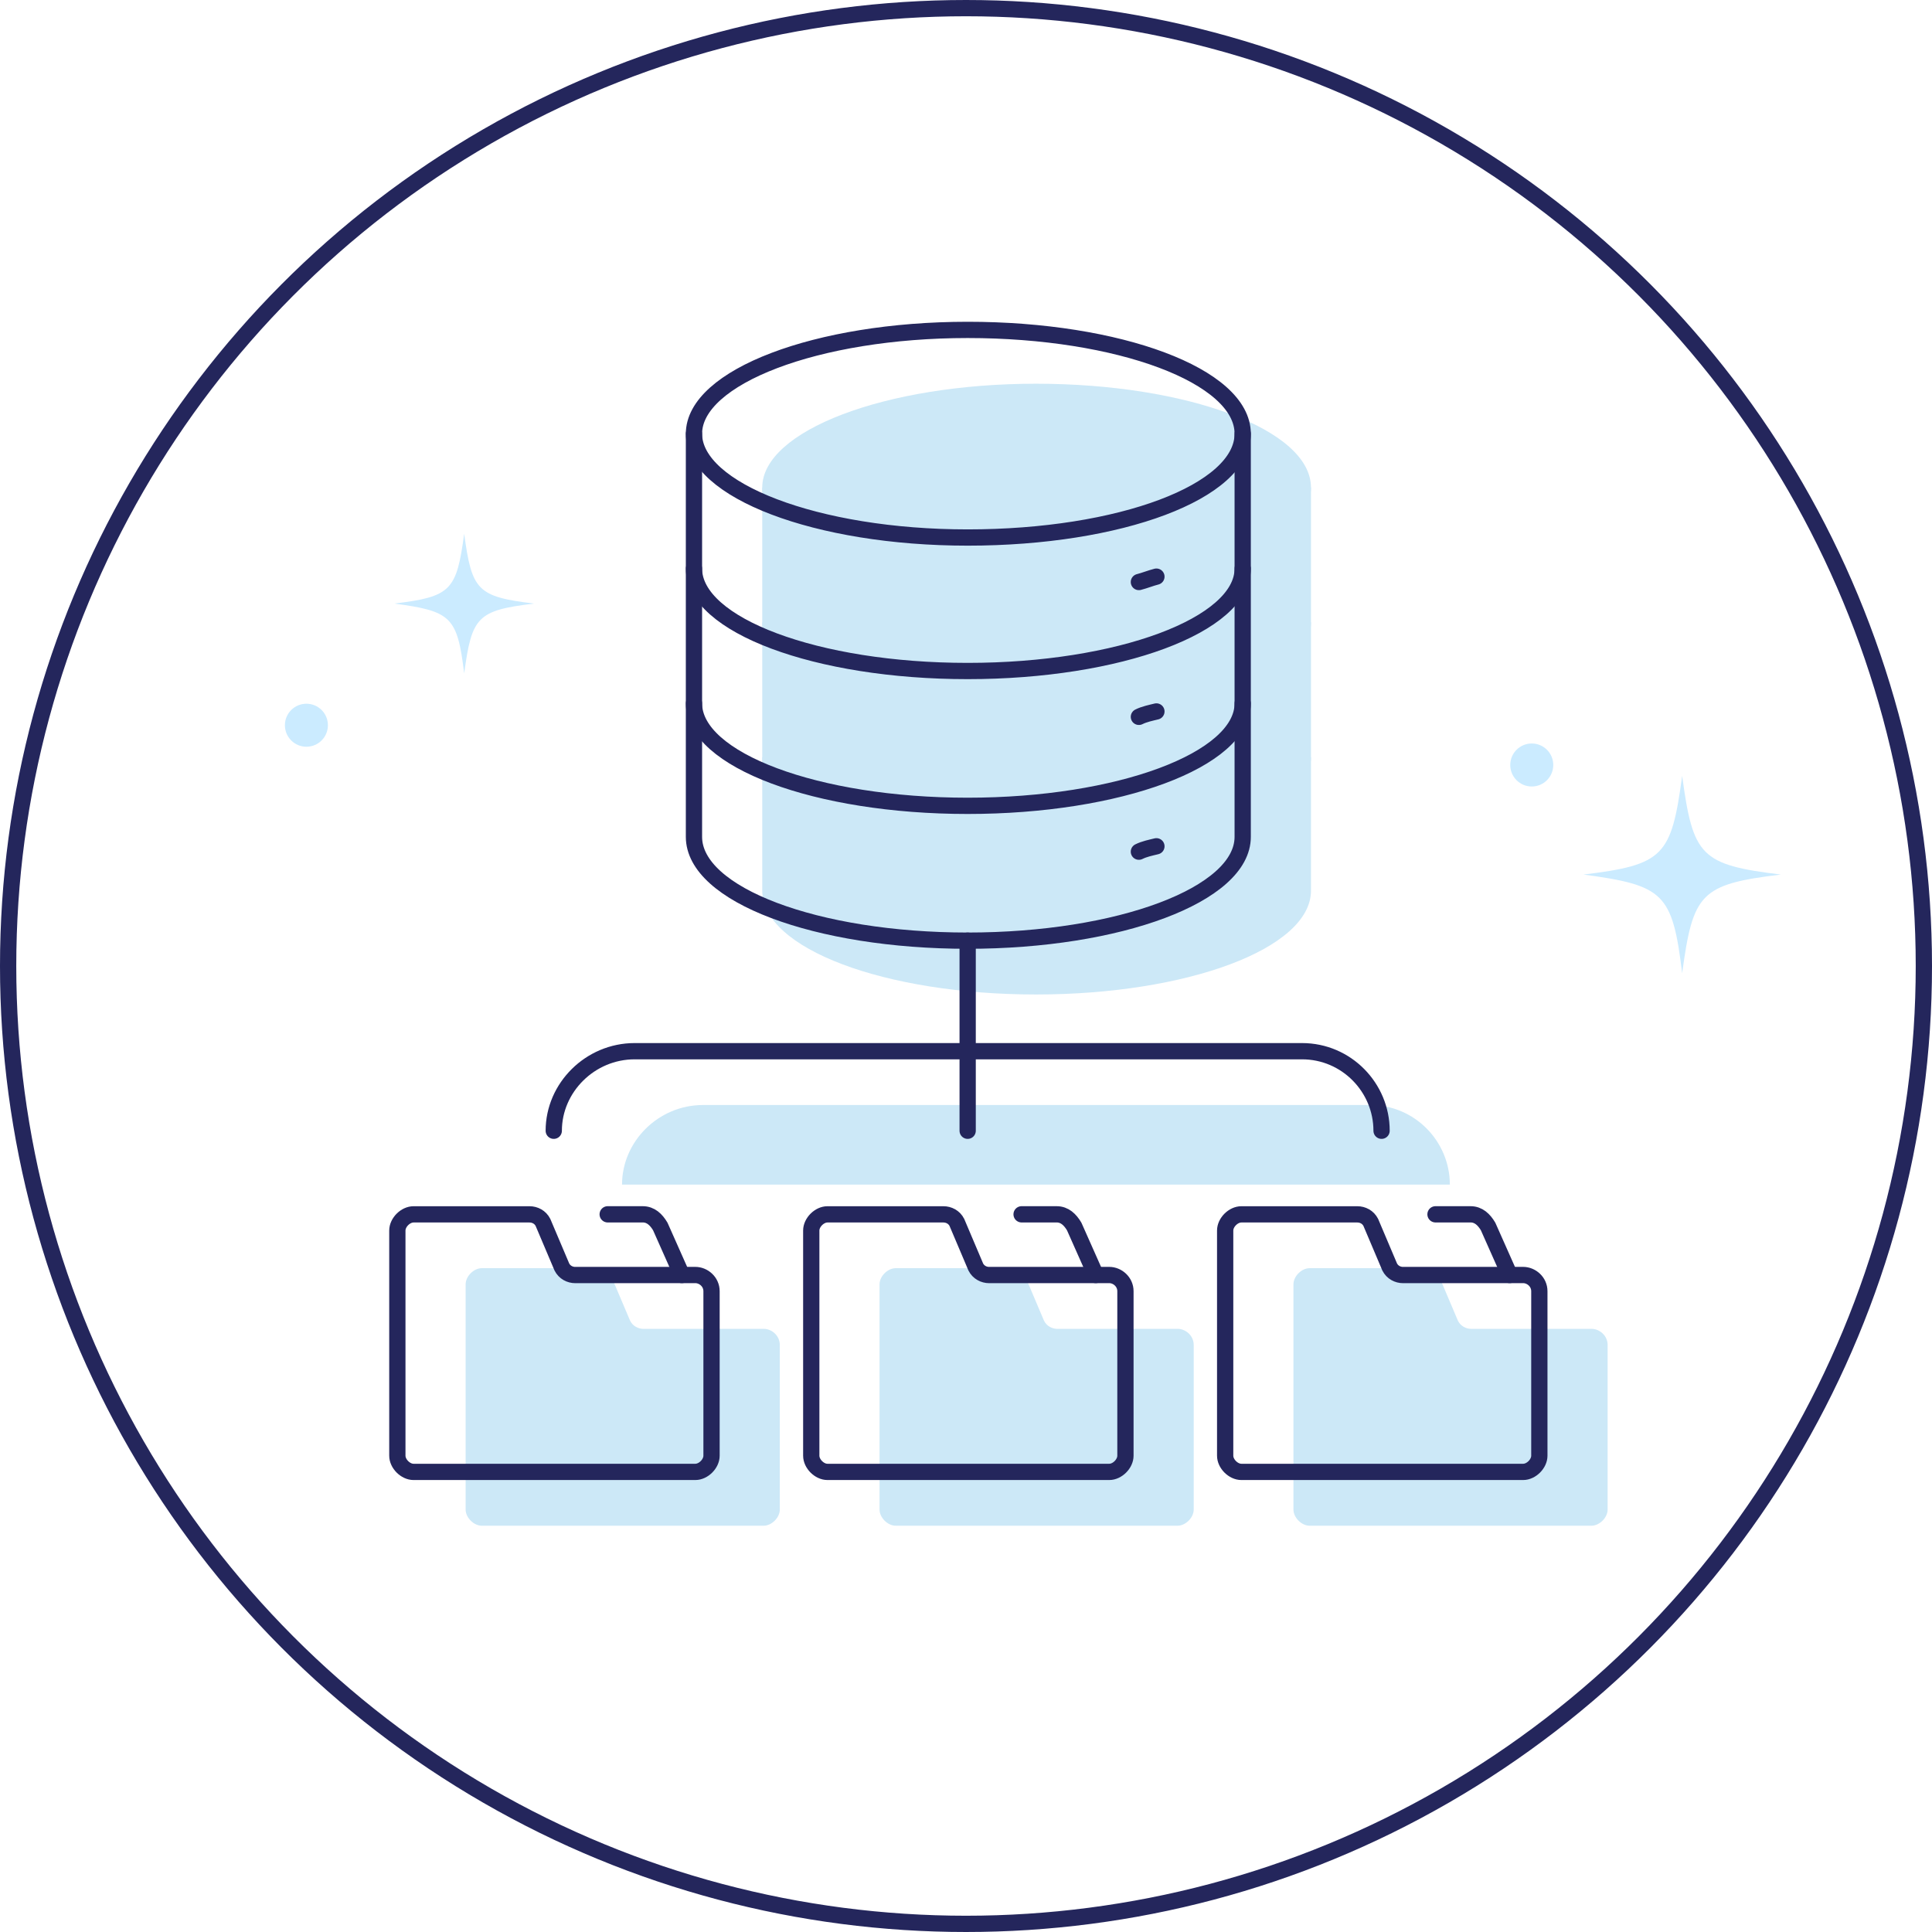 <?xml version="1.0" encoding="UTF-8"?> <svg xmlns="http://www.w3.org/2000/svg" id="Layer_2" data-name="Layer 2" viewBox="0 0 534.5 534.5"><defs><style> .cls-1 { fill: #cbebff; } .cls-1, .cls-2 { stroke-width: 0px; } .cls-3 { fill: none; stroke: #24265c; stroke-linecap: round; stroke-linejoin: round; stroke-width: 4.5px; } .cls-2 { fill: #cce8f7; } </style></defs><g id="Layer_1-2" data-name="Layer 1"><g><circle class="cls-3" cx="267.25" cy="267.25" r="265"></circle><g><path class="cls-2" d="M292.57,367.63h33.2c2.24,0,4.48,1.86,4.48,4.48v45.51c0,2.24-2.24,4.48-4.48,4.48h-77.96c-2.24,0-4.48-2.24-4.48-4.48v-62.29c0-2.24,2.24-4.48,4.48-4.48h32.08c1.49,0,2.98.75,3.73,2.24l5.22,12.31c.75,1.49,2.24,2.24,3.73,2.24h0Z"></path><path class="cls-2" d="M407.08,367.63h33.2c2.24,0,4.48,1.86,4.48,4.48v45.51c0,2.24-2.24,4.48-4.48,4.48h-77.96c-2.24,0-4.48-2.24-4.48-4.48v-62.29c0-2.24,2.24-4.48,4.48-4.48h32.08c1.49,0,2.98.75,3.73,2.24l5.22,12.31c.75,1.49,2.24,2.24,3.73,2.24h0Z"></path><path class="cls-2" d="M178.06,367.63h33.2c2.24,0,4.48,1.86,4.48,4.48v45.51c0,2.24-2.24,4.48-4.48,4.48h-77.96c-2.24,0-4.48-2.24-4.48-4.48v-62.29c0-2.24,2.24-4.48,4.48-4.48h32.08c1.49,0,2.98.75,3.73,2.24l5.22,12.31c.75,1.49,2.24,2.24,3.73,2.24h0Z"></path><path class="cls-2" d="M210.88,172.18c0,15.67,33.94,28.35,75.72,28.35s76.09-12.68,76.09-28.35"></path><path class="cls-2" d="M210.88,209.48c0,15.67,33.94,28.35,75.72,28.35s76.09-12.68,76.09-28.35"></path><path class="cls-2" d="M210.88,134.88v111.53c0,16.04,33.94,28.72,75.72,28.72s76.09-12.68,76.09-28.72v-111.53"></path><path class="cls-2" d="M286.6,163.6c-41.78,0-75.72-13.05-75.72-28.72s33.94-28.72,75.72-28.72,76.09,12.68,76.09,28.72-33.94,28.72-76.09,28.72h0Z"></path><path class="cls-2" d="M333.97,175.91c1.49-.37,3.36-1.12,4.85-1.49"></path><path class="cls-2" d="M333.97,213.21c1.49-.75,3.36-1.12,4.85-1.49"></path><path class="cls-2" d="M333.97,250.51c1.49-.75,3.36-1.12,4.85-1.49"></path><path class="cls-2" d="M401.11,327.72c0-11.94-9.7-22.01-22.01-22.01h-184.63c-12.31,0-22.38,10.07-22.38,22.01"></path></g><path class="cls-3" d="M273.68,352.74h33.2c2.24,0,4.48,1.86,4.48,4.48v45.51c0,2.24-2.24,4.48-4.48,4.48h-77.96c-2.24,0-4.48-2.24-4.48-4.48v-62.29c0-2.24,2.24-4.48,4.48-4.48h32.08c1.49,0,2.98.75,3.73,2.24l5.22,12.31c.75,1.49,2.24,2.24,3.73,2.24h0Z"></path><path class="cls-3" d="M282.63,335.95h9.7c2.24,0,3.73,1.49,4.85,3.36l5.97,13.43"></path><path class="cls-3" d="M388.19,352.74h33.2c2.24,0,4.48,1.86,4.48,4.48v45.51c0,2.24-2.24,4.48-4.48,4.48h-77.96c-2.24,0-4.48-2.24-4.48-4.48v-62.29c0-2.24,2.24-4.48,4.48-4.48h32.08c1.49,0,2.98.75,3.73,2.24l5.22,12.31c.75,1.49,2.24,2.24,3.73,2.24h0Z"></path><path class="cls-3" d="M397.14,335.95h9.7c2.24,0,3.73,1.49,4.85,3.36l5.97,13.43"></path><path class="cls-3" d="M159.17,352.74h33.2c2.24,0,4.48,1.86,4.48,4.48v45.51c0,2.24-2.24,4.48-4.48,4.48h-77.96c-2.24,0-4.48-2.24-4.48-4.48v-62.29c0-2.24,2.24-4.48,4.48-4.48h32.08c1.49,0,2.98.75,3.73,2.24l5.22,12.31c.75,1.49,2.24,2.24,3.73,2.24h0Z"></path><path class="cls-3" d="M168.12,335.95h9.7c2.24,0,3.73,1.49,4.85,3.36l5.97,13.43"></path><path class="cls-3" d="M191.99,157.29c0,15.67,33.94,28.35,75.72,28.35s76.09-12.68,76.09-28.35"></path><path class="cls-3" d="M191.99,194.59c0,15.67,33.94,28.35,75.72,28.35s76.09-12.68,76.09-28.35"></path><path class="cls-3" d="M191.99,119.99v111.53c0,16.04,33.94,28.72,75.72,28.72s76.09-12.68,76.09-28.72v-111.53"></path><path class="cls-3" d="M267.71,148.71c-41.78,0-75.72-13.05-75.72-28.72s33.94-28.72,75.72-28.72,76.09,12.68,76.09,28.72-33.94,28.72-76.09,28.72h0Z"></path><path class="cls-3" d="M315.08,161.02c1.49-.37,3.36-1.12,4.85-1.49"></path><path class="cls-3" d="M315.08,198.32c1.49-.75,3.36-1.12,4.85-1.49"></path><path class="cls-3" d="M315.08,235.62c1.49-.75,3.36-1.12,4.85-1.49"></path><line class="cls-3" x1="267.71" y1="260.24" x2="267.71" y2="312.83"></line><path class="cls-3" d="M382.22,312.83c0-11.94-9.7-22.01-22.01-22.01h-184.63c-12.31,0-22.38,10.07-22.38,22.01"></path><path class="cls-1" d="M147.75,166.98c-15.72,1.91-17.21,3.61-19.33,19.33-1.91-15.72-3.61-17.21-19.33-19.33,15.72-1.91,17.21-3.61,19.33-19.33,2.12,15.72,3.61,17.42,19.33,19.33Z"></path><circle class="cls-1" cx="84.77" cy="200.64" r="5.95"></circle><path class="cls-1" d="M492.68,241.95c-22.2,2.7-24.3,5.1-27.3,27.3-2.7-22.2-5.1-24.3-27.3-27.3,22.2-2.7,24.3-5.1,27.3-27.3,3,22.2,5.1,24.6,27.3,27.3Z"></path><circle class="cls-1" cx="423.77" cy="211.64" r="5.95"></circle></g></g></svg> 